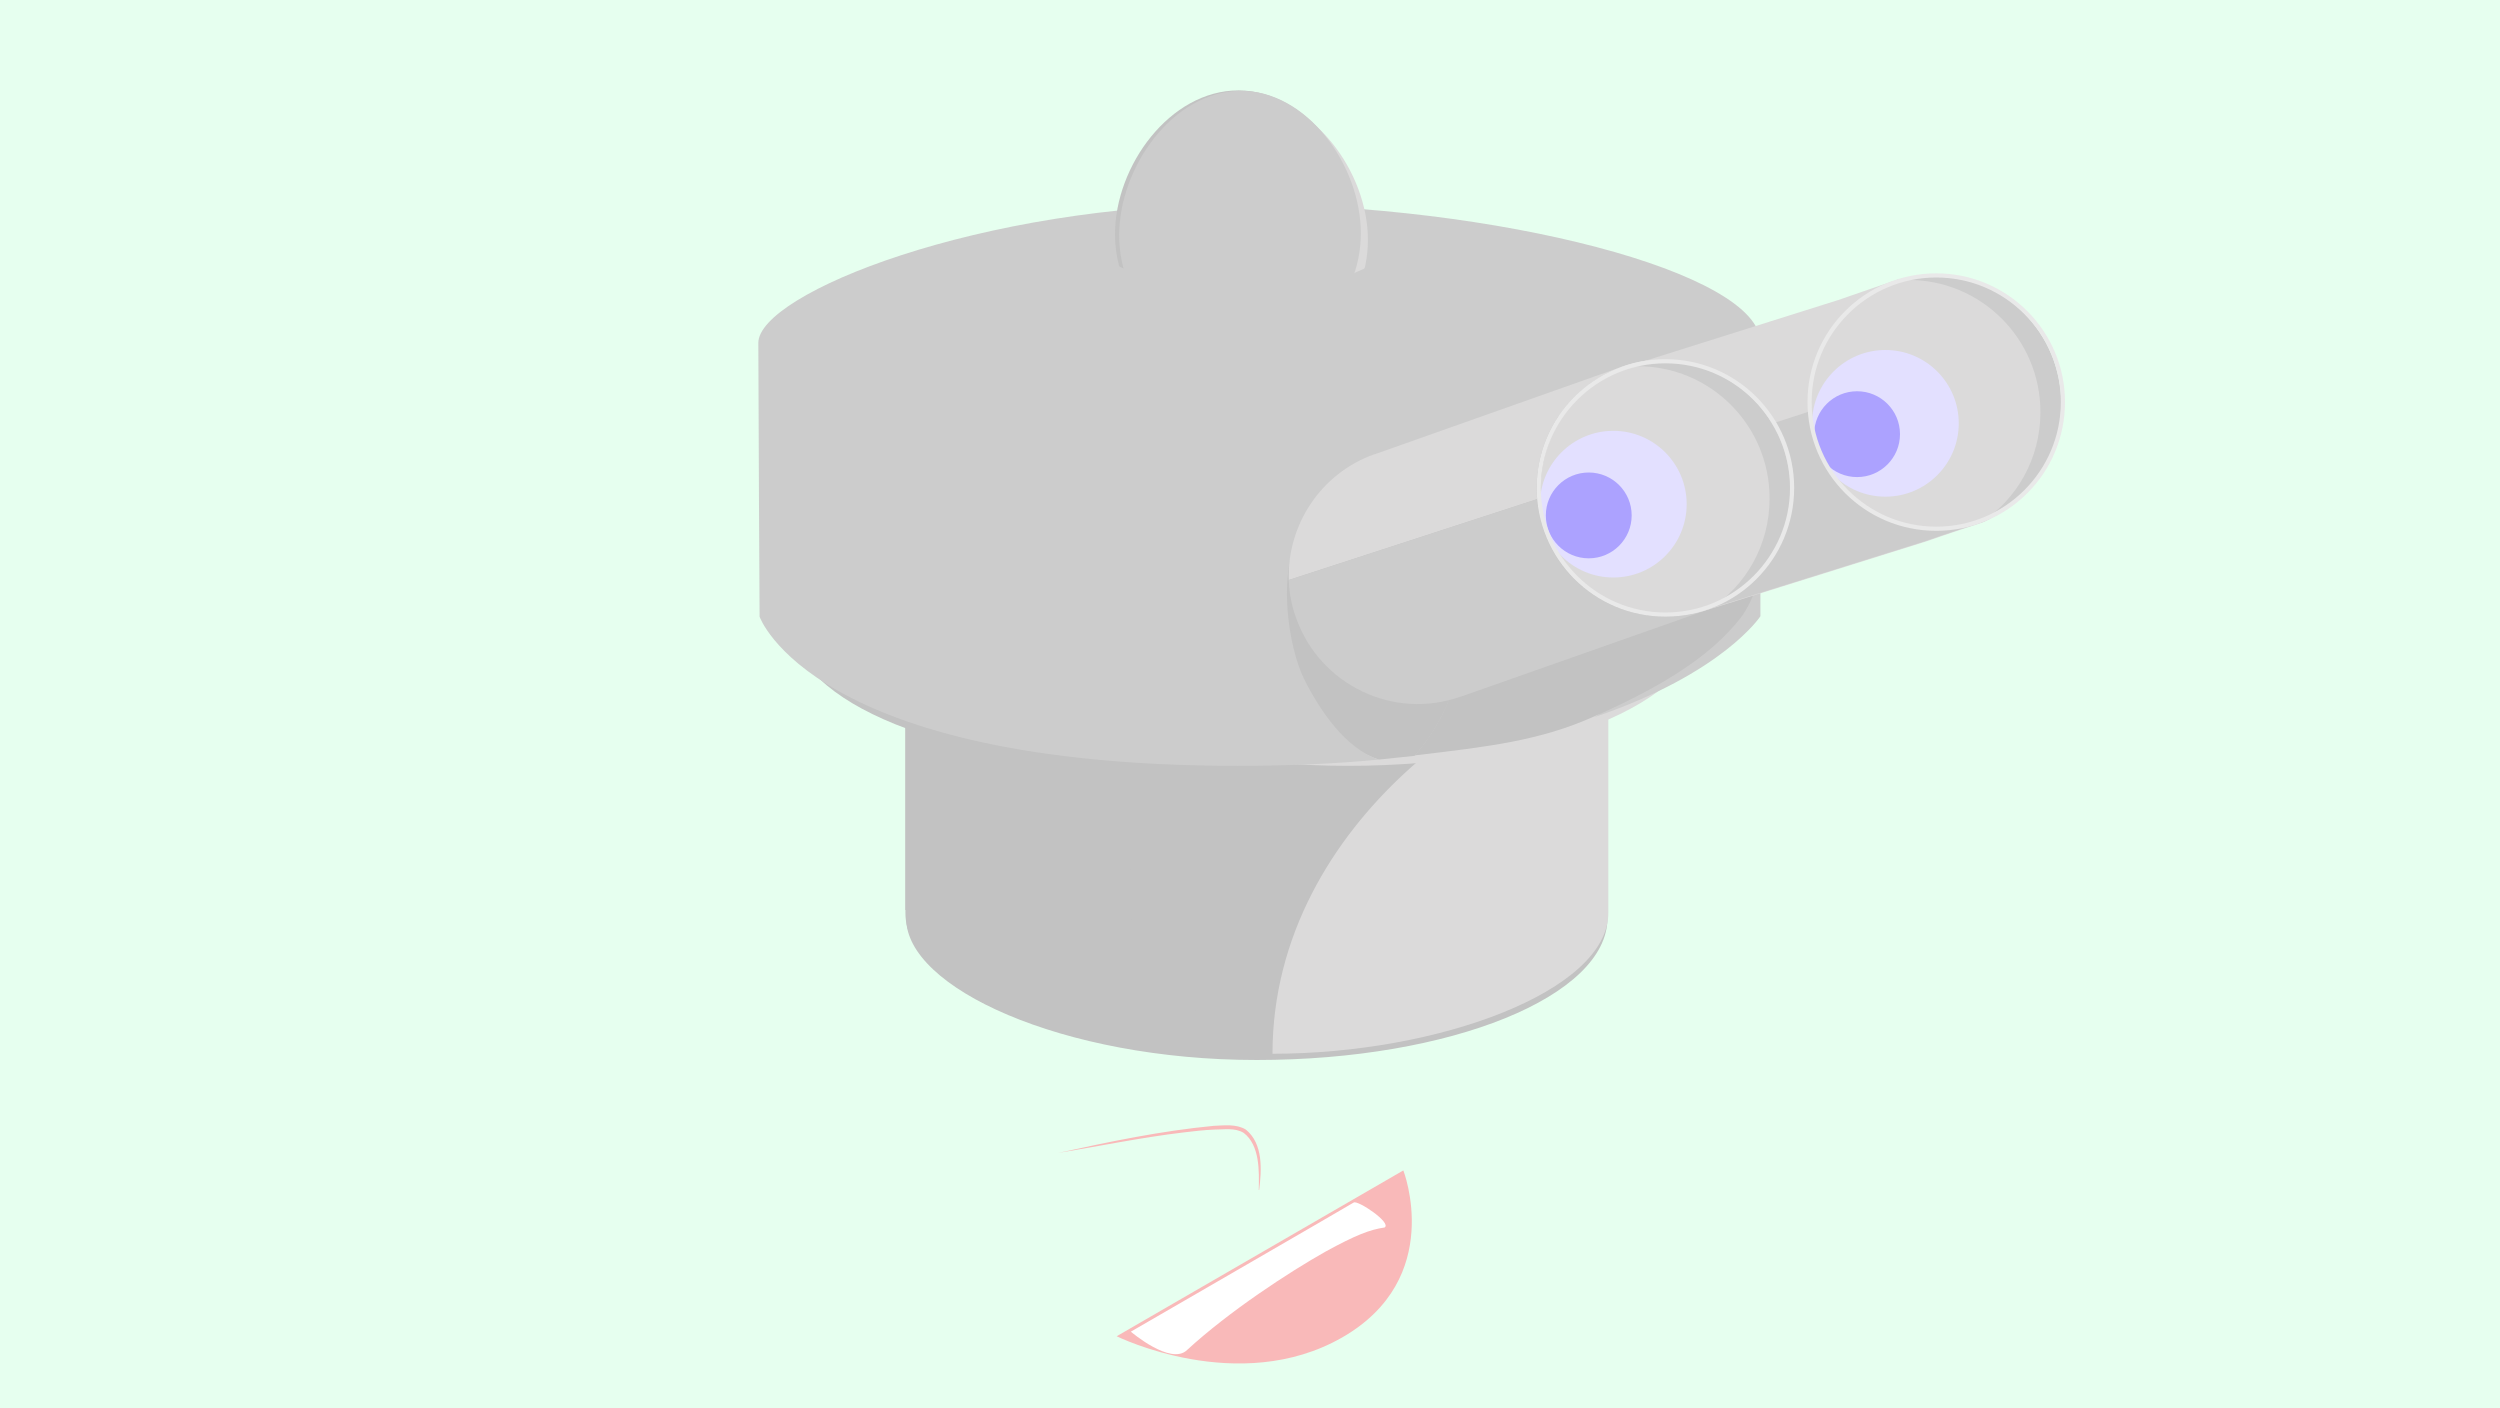 <?xml version="1.0" encoding="utf-8"?>
<svg version="1.1" id="Layer_1" xmlns="http://www.w3.org/2000/svg" xmlns:xlink="http://www.w3.org/1999/xlink" x="0px" y="0px"
	 viewBox="0 0 600 338" style="enable-background:new 0 0 600 338;" xml:space="preserve">
<style type="text/css">
	.st0{fill:#E6FFEF;}
	.st1{fill:#F9B9B9;}
	.st2{fill:#FFFFFF;}
	.st3{fill:#C2C2C2;}
	.st4{fill:#DBDADA;}
	.st5{fill:#CCCCCC;}
	.st6{fill:#E9E9E9;}
	.st7{fill:none;}
	.st8{fill:#E3E0FF;}
	.st9{fill:#ACA2FF;}
	.st10{display:none;}
</style>
<g id="Layer_1_00000049204704944789532520000013699113388336738458_">
	<g id="Layer_1_00000116922409666739225290000010505586247715067798_">
		<g id="Layer_1_00000177466179457685240120000013208003930358045604_">
		</g>
		<g id="Layer_6">
			<rect x="-3.8" y="-3.9" class="st0" width="612.6" height="346.5"/>
		</g>
		<g id="Layer_5">
			<g>
				<path class="st1" d="M254,276.7c12.3-2.7,24.7-5.3,37.3-6.5c2.5-0.1,5.4-0.5,7.7,0.9c4.2,3.4,3.8,9.7,3.2,14.5h-0.1
					c0.1-4.5,0.3-10.7-3.6-13.7c-2.1-1.3-4.7-0.8-7.1-0.8c-2.5,0.1-5,0.4-7.5,0.7C273.9,273,263.7,275.1,254,276.7L254,276.7z"/>
			</g>
			<path class="st1" d="M336.8,280.9c0,0,10.1,25.9-14.7,40.1c-24.8,14.2-54.1-0.3-54.1-0.3L336.8,280.9z"/>
			<path class="st2" d="M324.9,288.6c1-0.6,9.2,4.9,7.4,6c-3.5,0.5-6.9,1.8-14.2,5.8c-8.7,4.9-23.1,14.3-33.2,23.6
				c-3.9,3.8-13.5-4.4-13.5-4.4S323.8,289.3,324.9,288.6z"/>
		</g>
		<g>
			<path class="st3" d="M301.6,186.2c46.6,0,84.2,15.3,84.2,34.1s-37.6,34.1-84.2,34.1s-84.4-17.4-84.1-34.1
				C217.7,201.5,254.9,186.2,301.6,186.2z"/>
			<rect x="217.3" y="159.8" class="st3" width="168.6" height="58.6"/>
			<ellipse class="st4" cx="323.6" cy="149.7" rx="84.5" ry="34.1"/>
			<ellipse class="st3" cx="274.6" cy="149.7" rx="84.5" ry="34.1"/>
			<ellipse class="st3" cx="739.2" cy="179.5" rx="84.5" ry="34.1"/>
		</g>
		<path class="st4" d="M386,219.1c0-0.2,0-18.9,0-58.8c-22.6,0.4-80.6,35.8-80.6,92.6C345.3,252.9,386,237.8,386,219.1z"/>
		<path class="st3" d="M217.3,159.8c0,0,0,59.1,0,59.3c0,18.8,39.4,35.6,88.1,34.6c-44.7-20.8-45-56.1-7.5-74
			S217.3,159.8,217.3,159.8z"/>
		<path class="st3" d="M348,135c-7-14-26-23-35-9c-7,10-3.1,27.5,0,37s10,16.7,17.9,19.3c3-0.3,5.8-0.6,8.6-0.9
			C350.2,169.4,354.9,150.7,348,135z"/>
		<path class="st5" d="M297.3,49C235.2,49,182,70.5,182,82.3s0.3,65.7,0.3,65.7s12.5,35.8,114.7,35.8c12.4,0,23.7-0.5,33.9-1.5
			c-7.9-2.6-14.1-11.7-17.9-19.3s-7-27,0-37c6.1-9.4,16.6-8.4,25.1-2.5c11.7-16.6,30.5-28,50.9-23.5c20,4,40,27,26,48
			c-8.3,11.1-20.9,16.2-32.3,24.1c30.9-10.5,39.8-24.2,39.8-24.2s0-48.9,0-65.7S359.4,49,297.3,49z"/>
		<path class="st3" d="M326.8,56.2c0,16.3-13.2,29.6-29.6,29.6c-16.3,0-29.6-13.2-29.6-29.6s13.2-34.5,29.6-34.5
			C313.5,21.7,326.8,39.8,326.8,56.2z"/>
		<path class="st4" d="M328.3,57.6c0,16.3-13.2,29.6-29.6,29.6c-16.3,0-29.6-13.2-29.6-29.6s13.2-34.5,29.6-34.5
			C315,23.1,328.3,41.2,328.3,57.6z"/>
		<path class="st5" d="M326.6,56c0,16.3-12.9,29.7-29,29.8c-16,0.1-29-12.9-29-29.3s12.9-34.5,29-34.7
			C313.6,21.6,326.6,39.6,326.6,56z"/>
		<path class="st5" d="M250.7,61.6c8.9-6.8,21.6,9.3,47.4,9.6c28.9,0.3,44-19.5,51.3-13.2c6.7,5.8,1.1,28.7-12.8,42.1
			c-22.9,21.9-69.6,19.1-84.8-3.9C244.4,85,243.2,67.4,250.7,61.6z"/>
		<path class="st3" d="M399.5,103.8c-3.4-1.8-6.9-3.1-10.5-3.8c-19.3-4.2-37.1,5.7-48.9,20.7c-0.7,0.9-1.4,1.8-2.1,2.8
			c4.1,2.9,7.7,6.9,9.9,11.5c6.9,15.7,2.2,34.4-8.5,46.4l0.1-0.1c17.7-2.1,30.1-3.5,43.2-9.4c0.4-0.2,0.8-0.4,1.2-0.5
			c12.5-5.7,26.2-12.9,34.3-23.7C429.7,130.5,415,112.1,399.5,103.8z"/>
		<g>
			<path class="st4" d="M368.8,117.1c0-13.1,8.1-24.2,19.5-28.7h-0.1L330,109h-0.1c-13,4.6-21,17.1-20.6,30.2l59.6-19.4
				C368.8,118.9,368.8,118,368.8,117.1z"/>
			<path class="st5" d="M368.9,119.8l-59.6,19.4c0.1,3.1,0.7,6.2,1.8,9.2c5.7,16,23.4,24.5,39.4,18.8h0.1l58.2-20.5
				c0.3-0.1,0.6-0.3,1-0.4c-3.2,1.1-6.5,1.7-10.1,1.7C383.4,148,370.2,135.6,368.9,119.8z"/>
			<path class="st6" d="M430.6,117.1c0-17.1-13.9-30.9-30.9-30.9c-4,0-7.8,0.8-11.4,2.2c13.9-4.7,29,1.1,36.4,13.2
				c1.1,1.8,2,3.7,2.7,5.7c5.6,15.8-2.3,32.9-17.6,39C421.9,142.2,430.6,130.7,430.6,117.1z"/>
		</g>
		<path class="st4" d="M485.9,82h-0.1c-5.6-9.1-15.6-15.2-27.1-15.2c-1,0-1.9,0.2-2.9,0.2c-0.5,0.1-14.6,5-14.6,5l-50.8,16h-0.1
			c-13.6,4.8-21.7,18.2-20.4,32l0,0c0.2,2.4,0.8,4.8,1.6,7.2c5.7,16.1,23.4,24.5,39.4,18.8h0.1l51.1-16c0,0,6.3-2.2,13.4-4.5
			s14.9-16,14.9-27.1C490.5,92.4,488.8,86.8,485.9,82z"/>
		<g>
			<path class="st5" d="M489.7,98.9c0,11.2-5.7,21-14.4,26.6c15.3-6.2,23.2-23.2,17.6-39c-5.6-15.6-22.3-23.9-38-19.2
				c1-0.1,2-0.1,3-0.1C475.4,67.1,489.7,81.3,489.7,98.9z"/>
			<path class="st5" d="M424.7,119.6c0,11.2-5.7,21-14.4,26.6c15.3-6.2,23.2-23.2,17.6-39c-5.6-15.6-22.3-23.9-38-19.2
				c1-0.1,2-0.1,3-0.1C410.4,87.8,424.7,102,424.7,119.6z"/>
		</g>
		<ellipse class="st7" cx="463.9" cy="96.9" rx="29.9" ry="29.9"/>
		<path class="st6" d="M705.7,279.9c-2.9,0-5.7,0.4-8.4,1.2c15.5-4.2,31.7,4,37.2,19.4c5.7,16.1-2.6,33.6-18.6,39.4l-1.9,0.7
			c13-3.6,22.6-15.5,22.6-29.8C736.6,293.7,722.8,279.9,705.7,279.9z"/>
		<circle class="st8" cx="387.2" cy="121" r="17.6"/>
		<circle class="st9" cx="381.3" cy="123.7" r="10.3"/>
		<circle class="st8" cx="452.5" cy="101.6" r="17.6"/>
		<circle class="st9" cx="445.7" cy="104.2" r="10.3"/>
		<path class="st4" d="M393.8,83.5"/>
		<line class="st7" x1="365.2" y1="120.7" x2="513" y2="71.5"/>
	</g>
	<g id="Layer_3_00000148643109304976610020000011435949665132218008_">
	</g>
	<g id="Layer_2_00000177472282635561854040000014320527493743429794_" class="st10">
	</g>
	<g>
		<path class="st5" d="M434.1,98.8l-8,2.6c2.7,4.6,4.3,9.9,4.3,15.6c0,15.3-11,27.9-25.6,30.4c2-0.3,4-0.8,6-1.5h0.1l51.1-16
			c0,0,6.3-2.2,13.4-4.5c0.4-0.1,0.9-0.3,1.3-0.6c-3.6,1.5-7.6,2.3-11.7,2.3C448.6,127.2,435.3,114.8,434.1,98.8z"/>
	</g>
	<path class="st6" d="M399.7,87.2c16.5,0,29.9,13.4,29.9,29.9S416.2,147,399.7,147s-29.9-13.4-29.9-29.9S383.2,87.2,399.7,87.2
		 M399.7,86.2c-17.1,0-30.9,13.8-30.9,30.9s13.8,30.9,30.9,30.9s30.9-13.8,30.9-30.9S416.7,86.2,399.7,86.2z"/>
	<path class="st6" d="M464.7,66.6c16.5,0,29.9,13.4,29.9,29.9s-13.4,29.9-29.9,29.9s-29.9-13.4-29.9-29.9S448.2,66.6,464.7,66.6
		 M464.7,65.6c-17.1,0-30.9,13.8-30.9,30.9s13.8,30.9,30.9,30.9s30.9-13.8,30.9-30.9S481.7,65.6,464.7,65.6z"/>
</g>
<g id="Layer_2_00000106117634276525711360000002217460406167343281_">
</g>
</svg>
